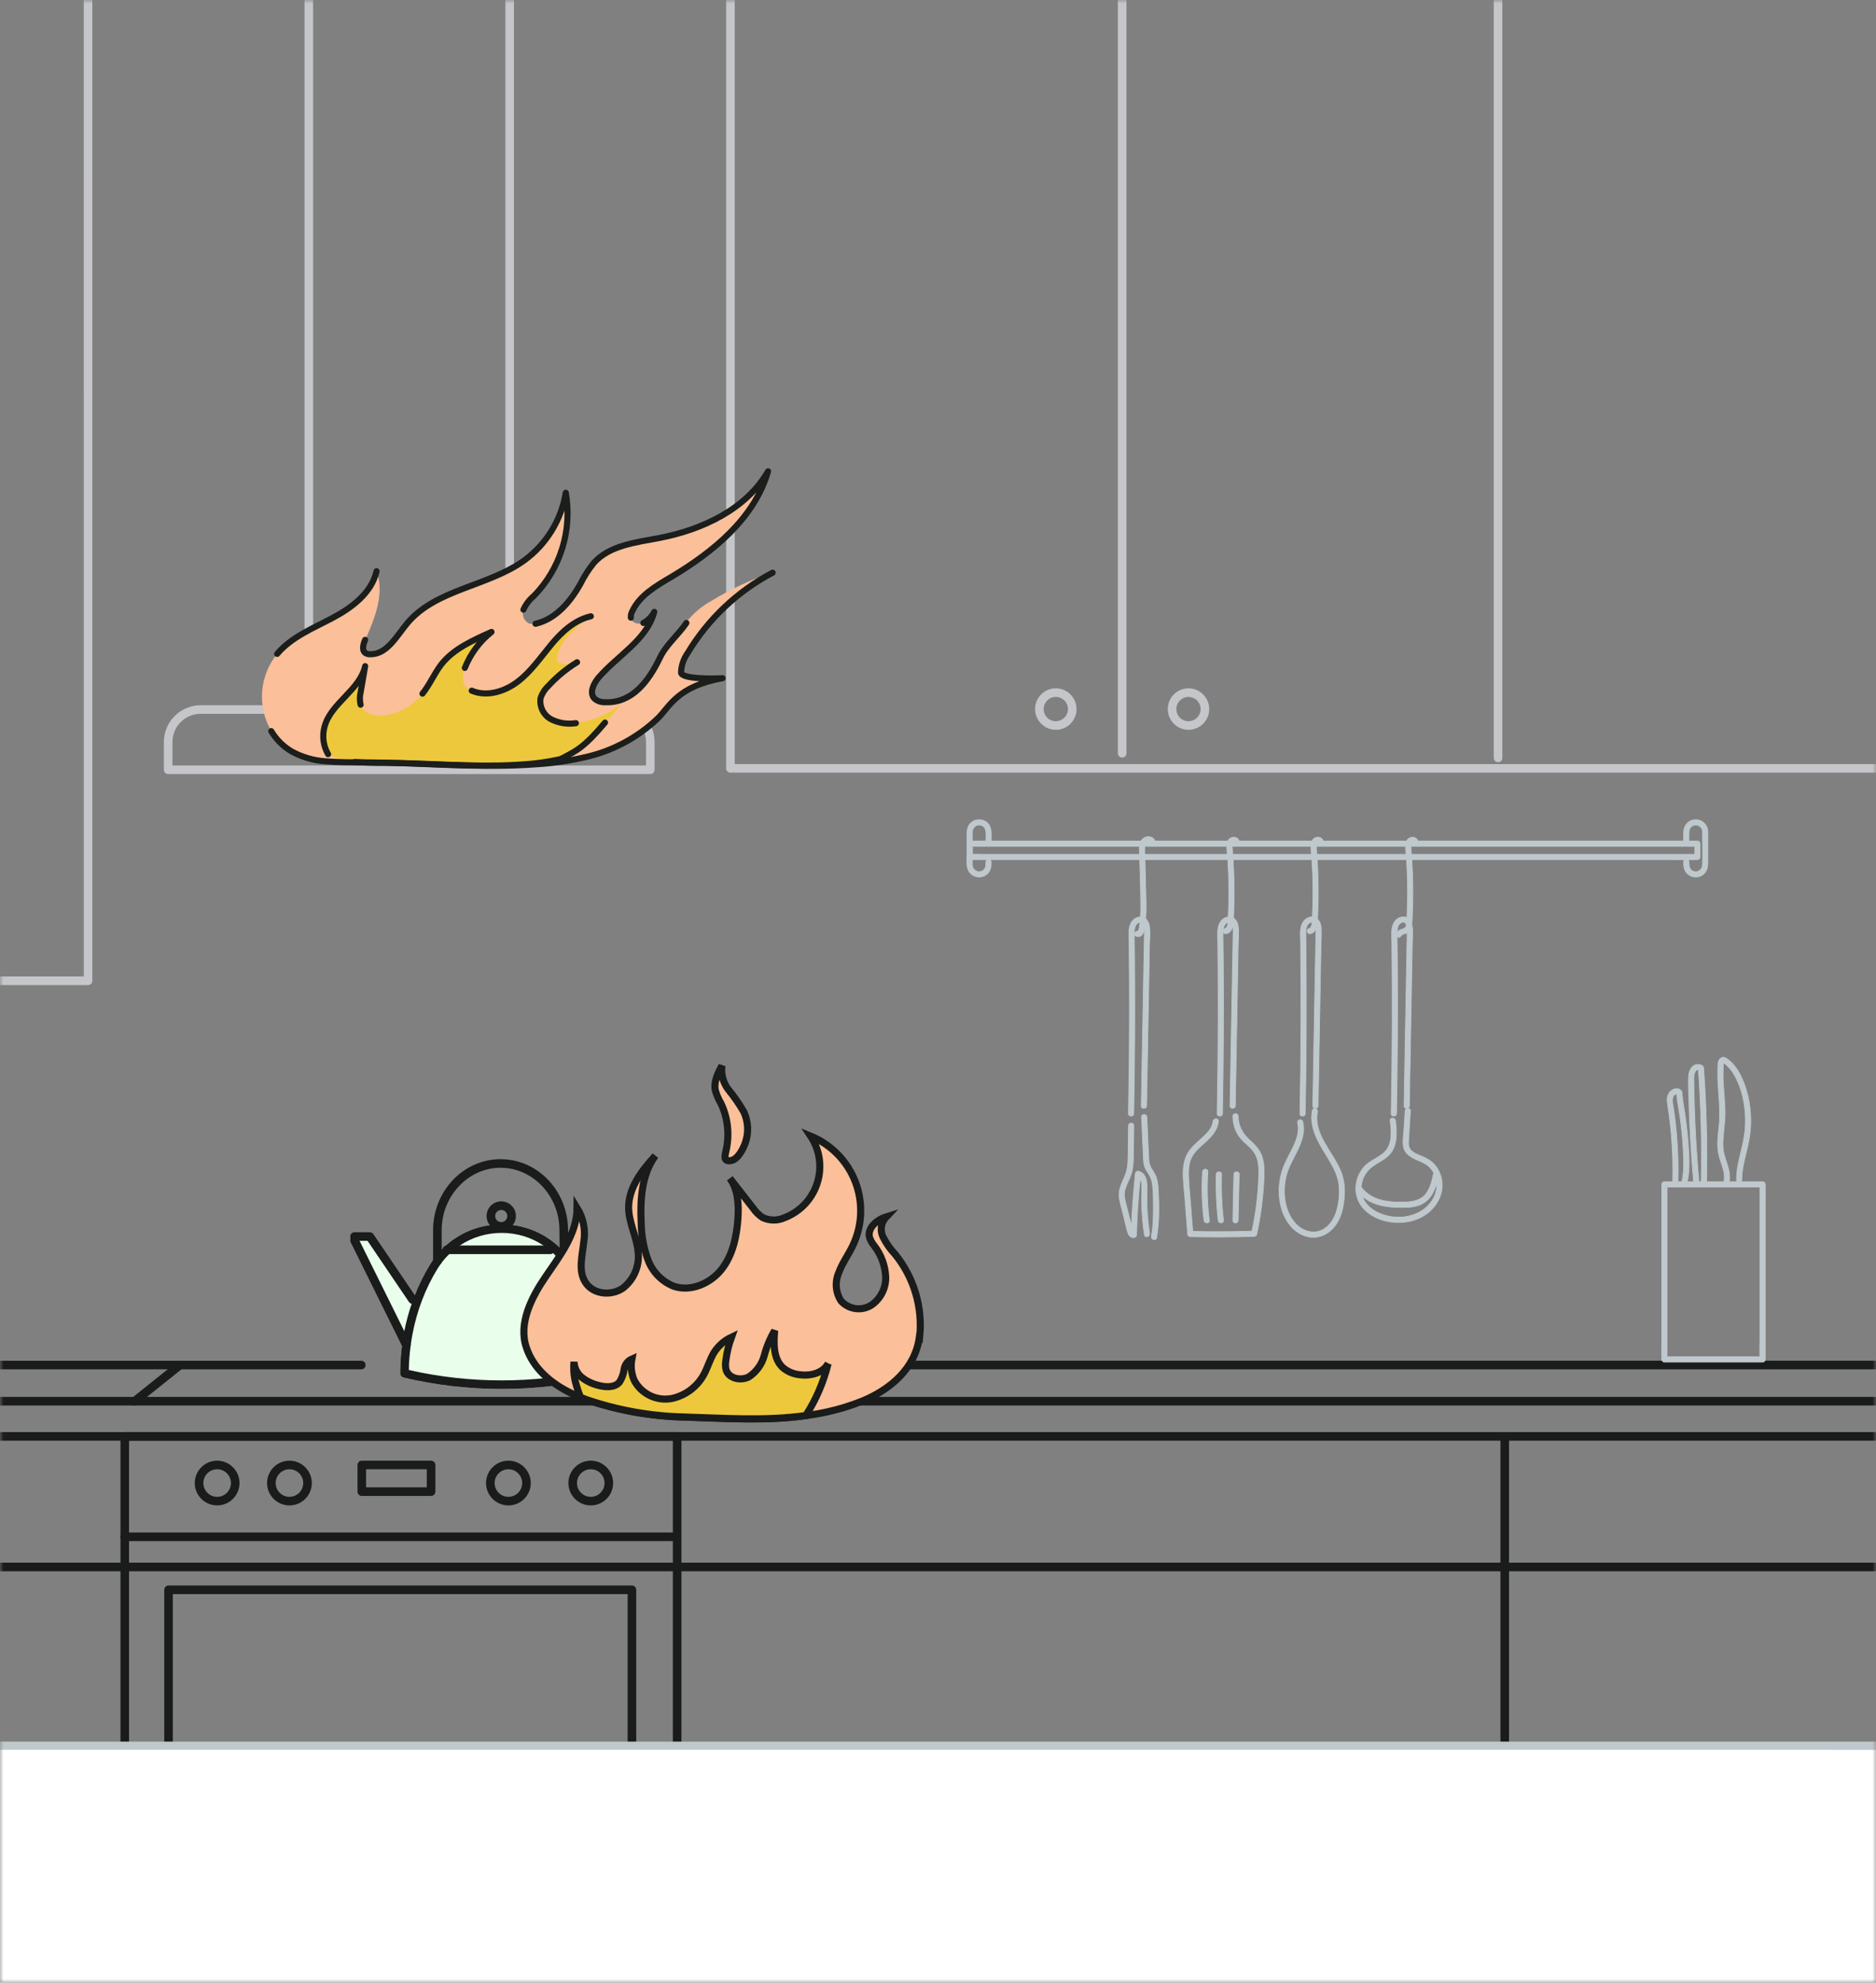 <svg width="265" height="280" viewBox="0 0 265 280" fill="none" xmlns="http://www.w3.org/2000/svg">
<rect x="0" y="0" width="265" height="280" fill="#808080" stroke="none"/>
<mask id="mask0_11503_426520" style="mask-type:luminance" maskUnits="userSpaceOnUse" x="0" y="0" width="265" height="280">
<path d="M265 0H0V280H265V0Z" fill="white"/>
</mask>
<g mask="url(#mask0_11503_426520)">
<path d="M95.047 221.898V254.146H96.26V221.898H95.047ZM95.653 202.242H17.624C17.288 202.242 17.017 202.513 17.017 202.849V254.499H17.623H18.23V203.457H95.047V254.148H96.26V202.851C96.26 202.515 95.989 202.244 95.654 202.244L95.653 202.242ZM95.047 221.898V254.146H96.26V221.898H95.047Z" fill="#191C1A"/>
<path d="M95.65 217.647H17.618C17.282 217.647 17.012 217.375 17.012 217.039C17.012 216.704 17.284 216.434 17.618 216.434H95.65C95.986 216.434 96.256 216.705 96.256 217.039C96.256 217.374 95.984 217.647 95.65 217.647Z" fill="#191C1A"/>
<path d="M30.674 206.285C28.93 206.285 27.512 207.705 27.512 209.447C27.512 211.189 28.932 212.605 30.674 212.605C32.416 212.605 33.832 211.191 33.832 209.447C33.832 207.704 32.412 206.285 30.674 206.285ZM30.674 211.392C29.599 211.392 28.725 210.518 28.725 209.447C28.725 208.376 29.599 207.498 30.674 207.498C31.749 207.498 32.619 208.372 32.619 209.447C32.619 210.522 31.745 211.392 30.674 211.392Z" fill="#191C1A"/>
<path d="M40.888 206.285C39.144 206.285 37.726 207.705 37.726 209.447C37.726 211.189 39.144 212.605 40.888 212.605C42.631 212.605 44.046 211.191 44.046 209.447C44.046 207.704 42.631 206.285 40.888 206.285ZM40.888 211.392C39.812 211.392 38.939 210.518 38.939 209.447C38.939 208.376 39.812 207.498 40.888 207.498C41.963 207.498 42.833 208.372 42.833 209.447C42.833 210.522 41.959 211.392 40.888 211.392Z" fill="#191C1A"/>
<path d="M71.817 206.285C70.074 206.285 68.655 207.705 68.655 209.447C68.655 211.189 70.075 212.605 71.817 212.605C73.559 212.605 74.975 211.191 74.975 209.447C74.975 207.704 73.561 206.285 71.817 206.285ZM71.817 211.392C70.742 211.392 69.868 210.518 69.868 209.447C69.868 208.376 70.742 207.498 71.817 207.498C72.892 207.498 73.762 208.372 73.762 209.447C73.762 210.522 72.888 211.392 71.817 211.392Z" fill="#191C1A"/>
<path d="M83.452 206.285C81.709 206.285 80.29 207.705 80.29 209.447C80.29 211.189 81.71 212.605 83.452 212.605C85.194 212.605 86.61 211.191 86.61 209.447C86.61 207.704 85.195 206.285 83.452 206.285ZM83.452 211.392C82.377 211.392 81.503 210.518 81.503 209.447C81.503 208.376 82.377 207.498 83.452 207.498C84.527 207.498 85.397 208.372 85.397 209.447C85.397 210.522 84.523 211.392 83.452 211.392Z" fill="#191C1A"/>
<path d="M60.895 206.289H51.105C50.77 206.289 50.499 206.56 50.499 206.896V210.656C50.499 210.992 50.77 211.263 51.105 211.263H60.895C61.23 211.263 61.502 210.993 61.502 210.656V206.896C61.502 206.561 61.231 206.289 60.895 206.289ZM60.287 210.049H51.711V207.502H60.287V210.049Z" fill="#191C1A"/>
<path d="M284.598 192.172L284.6 193.385H89.271C89.117 193.385 88.975 193.328 88.87 193.227C88.842 193.211 88.823 193.19 88.809 193.166C88.797 193.158 88.789 193.15 88.785 193.138C88.769 193.122 88.757 193.107 88.754 193.085C88.734 193.065 88.722 193.04 88.714 193.012C88.698 192.981 88.686 192.943 88.682 192.912C88.67 192.867 88.666 192.823 88.666 192.778C88.666 192.733 88.67 192.689 88.682 192.644C88.686 192.611 88.698 192.579 88.71 192.551C88.726 192.507 88.751 192.466 88.783 192.426C88.791 192.411 88.803 192.391 88.824 192.377C88.84 192.35 88.86 192.328 88.885 192.316C88.893 192.304 88.901 192.297 88.913 192.293C88.928 192.277 88.944 192.265 88.966 192.261C88.986 192.241 89.011 192.229 89.039 192.221C89.07 192.205 89.108 192.193 89.139 192.189C89.183 192.177 89.228 192.173 89.273 192.173H274.896L284.598 192.172Z" fill="#191C1A"/>
<path d="M19.039 198.489C18.862 198.489 18.685 198.41 18.565 198.26C18.355 197.999 18.398 197.617 18.659 197.408L25.043 192.301C25.304 192.092 25.686 192.134 25.895 192.395C26.105 192.658 26.062 193.038 25.801 193.248L19.416 198.355C19.305 198.445 19.171 198.487 19.038 198.487L19.039 198.489Z" fill="#191C1A"/>
<path d="M95.652 198.491C95.52 198.491 95.386 198.447 95.274 198.359L88.889 193.252C88.628 193.042 88.586 192.66 88.795 192.399C89.005 192.138 89.386 192.096 89.648 192.305L96.033 197.412C96.294 197.621 96.336 198.003 96.127 198.264C96.007 198.414 95.831 198.492 95.652 198.492V198.491Z" fill="#191C1A"/>
<path d="M213.163 202.857V248.154C213.106 248.174 213.05 248.195 212.993 248.215C212.796 248.284 212.593 248.353 212.395 248.42C212.245 248.469 212.1 248.521 211.951 248.57V202.857C211.951 202.522 212.226 202.25 212.557 202.25C212.888 202.25 213.164 202.52 213.164 202.857H213.163Z" fill="#191C1A"/>
<path d="M284.704 202.25V203.463H-10.124V202.857V202.25H268.329H284.704Z" fill="#191C1A"/>
<path d="M284.882 197.281V198.494H-10.124V197.888V197.281H284.882Z" fill="#191C1A"/>
<path d="M269.721 221.297C269.721 221.633 269.449 221.904 269.113 221.904H-10.124V221.298V220.691H269.115C269.45 220.691 269.722 220.962 269.722 221.299L269.721 221.297Z" fill="#191C1A"/>
<path d="M51.643 192.783C51.643 193.118 51.372 193.389 51.035 193.389H-10.124V192.782V192.176H51.035C51.371 192.176 51.643 192.446 51.643 192.783Z" fill="#191C1A"/>
<path d="M89.265 223.914H23.807C23.472 223.914 23.201 224.185 23.201 224.521V254.148H23.808H24.414V225.127H88.659V254.148H89.872V224.521C89.872 224.186 89.602 223.914 89.266 223.914H89.265Z" fill="#191C1A"/>
<path d="M87.274 99.598H28.342C25.48 99.598 23.15 101.927 23.15 104.785V108.716C23.15 109.052 23.425 109.322 23.758 109.322H91.86C92.196 109.322 92.467 109.052 92.467 108.716V104.785C92.467 101.927 90.138 99.598 87.276 99.598H87.274ZM91.253 108.109H24.363V104.785C24.363 102.594 26.151 100.811 28.342 100.811H87.274C89.47 100.811 91.253 102.594 91.253 104.785V108.109Z" fill="#C5C6C9"/>
<path d="M71.392 -3.52V99.601H44.231V-3.52H43.624H43.018V100.208C43.018 100.54 43.288 100.816 43.625 100.816H71.999C72.335 100.816 72.606 100.541 72.606 100.208V-3.52H71.393H71.392Z" fill="#C5C6C9"/>
<path d="M11.832 56.466V137.905H-20C-19.996 138.309 -19.992 138.714 -19.98 139.118H12.438C12.773 139.118 13.044 138.847 13.044 138.512V-3.223H11.831L11.832 56.466Z" fill="#C5C6C9"/>
<path d="M131.162 107.905C131.296 108.305 131.432 108.714 131.566 109.118H164.611C164.7 108.911 164.789 108.71 164.882 108.507C164.955 108.341 165.028 108.179 165.095 108.018C165.117 107.982 165.132 107.941 165.148 107.905H131.162ZM131.162 107.905C131.296 108.305 131.432 108.714 131.566 109.118H164.611C164.7 108.911 164.789 108.71 164.882 108.507C164.955 108.341 165.028 108.179 165.095 108.018C165.117 107.982 165.132 107.941 165.148 107.905H131.162ZM131.162 107.905C131.296 108.305 131.432 108.714 131.566 109.118H164.611C164.7 108.911 164.789 108.71 164.882 108.507C164.955 108.341 165.028 108.179 165.095 108.018C165.117 107.982 165.132 107.941 165.148 107.905H131.162ZM103.787 107.905V-4.5H102.574V108.512C102.574 108.556 102.578 108.605 102.59 108.646C102.651 108.916 102.89 109.119 103.18 109.119H284.816C284.828 108.715 284.832 108.311 284.836 107.906H103.786L103.787 107.905Z" fill="#C5C6C9"/>
<path d="M157.908 -4.5H159.121V106.384C159.121 106.716 158.85 106.99 158.513 106.99C158.177 106.99 157.906 106.716 157.906 106.384V-4.5H157.908Z" fill="#C5C6C9"/>
<path d="M170.462 98.748C170.381 98.598 170.289 98.456 170.183 98.327C170.033 98.138 169.863 97.968 169.674 97.822C169.18 97.438 168.557 97.211 167.886 97.211C166.269 97.211 164.955 98.525 164.955 100.142C164.955 101.194 165.513 102.115 166.346 102.629C166.677 102.836 167.048 102.977 167.449 103.034C167.461 103.038 167.474 103.042 167.49 103.038C167.623 103.062 167.752 103.07 167.886 103.07C169.5 103.07 170.814 101.756 170.814 100.142C170.814 99.637 170.684 99.16 170.462 98.748ZM168.101 101.842C168.089 101.846 168.073 101.85 168.056 101.85C167.999 101.854 167.943 101.858 167.886 101.858C167.518 101.858 167.174 101.741 166.896 101.542C166.456 101.231 166.168 100.722 166.168 100.144C166.168 99.197 166.941 98.425 167.886 98.425C168.206 98.425 168.506 98.514 168.76 98.668C169.052 98.842 169.289 99.096 169.435 99.408C169.471 99.481 169.5 99.558 169.524 99.635C169.573 99.796 169.601 99.966 169.601 100.144C169.601 101.017 168.946 101.737 168.1 101.842H168.101Z" fill="#C5C6C9"/>
<path d="M149.139 97.211C147.538 97.211 146.232 98.505 146.216 100.102C146.212 100.114 146.212 100.13 146.212 100.144C146.212 100.592 146.313 101.021 146.5 101.4C146.697 101.821 146.997 102.189 147.365 102.468C147.713 102.738 148.125 102.925 148.57 103.014C148.756 103.051 148.947 103.071 149.141 103.071C150.758 103.071 152.072 101.757 152.072 100.144C152.072 98.53 150.758 97.212 149.141 97.212L149.139 97.211ZM149.139 101.856C148.193 101.856 147.425 101.089 147.425 100.142C147.425 99.196 148.193 98.424 149.139 98.424C150.086 98.424 150.857 99.196 150.857 100.142C150.857 101.089 150.086 101.856 149.139 101.856Z" fill="#C5C6C9"/>
<path d="M212.216 -4.1V107.042C212.216 107.334 212.015 107.571 211.743 107.632C211.703 107.644 211.654 107.648 211.609 107.648C211.564 107.648 211.516 107.644 211.475 107.632C211.205 107.571 211.002 107.333 211.002 107.042V-4.5C211.406 -4.37 211.811 -4.237 212.215 -4.1H212.216Z" fill="#C5C6C9"/>
<path d="M80.974 178.571C80.755 178.216 80.524 177.875 80.274 177.552C79.897 177.059 79.489 176.597 79.049 176.177C77.246 174.447 74.94 173.334 72.433 173.007C71.916 172.938 71.394 172.906 70.865 172.906C70.294 172.906 69.736 172.946 69.186 173.023C66.841 173.35 64.685 174.362 62.951 175.918C62.809 176.044 62.677 176.173 62.543 176.307C62.49 176.356 62.442 176.408 62.389 176.461C61.953 176.91 61.544 177.399 61.176 177.924C61.03 178.135 60.888 178.35 60.752 178.571C59.911 179.946 59.187 181.402 58.592 182.923C58.434 183.319 58.288 183.719 58.152 184.124C57.724 185.373 57.375 186.667 57.112 187.994C57.1 188.059 57.088 188.124 57.077 188.183C56.96 188.802 56.858 189.428 56.781 190.055C56.611 191.349 56.53 192.655 56.53 193.961C56.53 194.241 56.724 194.486 57 194.551C61.532 195.626 66.199 196.164 70.865 196.164C75.53 196.164 80.193 195.626 84.73 194.551C85.004 194.486 85.195 194.239 85.195 193.961C85.195 188.401 83.735 183.079 80.974 178.571Z" fill="#E9FFEC"/>
<path d="M50 175L57 189L58.5 184.5L52.5 175H50Z" fill="#E9FFEC"/>
<path d="M80.974 178.571C80.755 178.216 80.524 177.875 80.274 177.552C79.897 177.059 79.489 176.597 79.049 176.177C77.246 174.447 74.94 173.334 72.433 173.007C71.916 172.938 71.394 172.906 70.865 172.906C70.294 172.906 69.736 172.946 69.186 173.023C66.841 173.35 64.685 174.362 62.951 175.918C62.809 176.044 62.677 176.173 62.543 176.307C62.49 176.356 62.442 176.408 62.389 176.461C61.953 176.91 61.544 177.399 61.176 177.924C61.03 178.135 60.888 178.35 60.752 178.571C59.911 179.946 59.187 181.402 58.592 182.923C58.434 183.319 58.288 183.719 58.152 184.124C57.724 185.373 57.375 186.667 57.112 187.994C57.1 188.059 57.088 188.124 57.077 188.183C56.96 188.802 56.858 189.428 56.781 190.055C56.611 191.349 56.53 192.655 56.53 193.961C56.53 194.241 56.724 194.486 57 194.551C61.532 195.626 66.199 196.164 70.865 196.164C75.53 196.164 80.193 195.626 84.73 194.551C85.004 194.486 85.195 194.239 85.195 193.961C85.195 188.401 83.735 183.079 80.974 178.571ZM57.747 193.48C57.767 192.34 57.852 191.195 58.002 190.067C58.002 190.043 58.006 190.022 58.01 189.998C58.083 189.456 58.168 188.935 58.268 188.413C58.903 185.073 60.089 181.975 61.786 179.201C62.263 178.424 62.825 177.721 63.46 177.106C63.925 176.653 64.427 176.245 64.961 175.893C66.675 174.749 68.713 174.118 70.865 174.118C73.016 174.118 75.054 174.749 76.764 175.893C77.246 176.213 77.699 176.572 78.123 176.968C78.815 177.615 79.425 178.363 79.938 179.2C82.506 183.389 83.897 188.318 83.978 193.478C75.389 195.439 66.34 195.439 57.747 193.478V193.48Z" fill="#191C1A"/>
<path d="M57.405 190.564C57.183 190.564 56.968 190.441 56.862 190.227L49.536 175.438C49.387 175.139 49.51 174.774 49.81 174.626C50.111 174.477 50.474 174.599 50.623 174.9L57.949 189.689C58.097 189.989 57.974 190.353 57.675 190.502C57.588 190.546 57.496 190.566 57.405 190.566V190.564Z" fill="#191C1A"/>
<path d="M58.273 184.142C58.078 184.142 57.887 184.049 57.771 183.875L51.921 175.242H50.08C49.744 175.242 49.473 174.97 49.473 174.635C49.473 174.299 49.744 174.027 50.08 174.027H52.243C52.445 174.027 52.633 174.127 52.746 174.294L58.776 183.194C58.964 183.471 58.891 183.849 58.614 184.037C58.509 184.107 58.391 184.142 58.275 184.142H58.273Z" fill="#191C1A"/>
<path d="M77.746 177.113H63.116C62.78 177.113 62.51 176.841 62.51 176.506C62.51 176.17 62.782 175.898 63.116 175.898H77.746C78.081 175.898 78.353 176.17 78.353 176.506C78.353 176.841 78.081 177.113 77.746 177.113Z" fill="#191C1A"/>
<path d="M70.804 169.664C69.66 169.664 68.733 170.593 68.733 171.739C68.733 172.224 68.899 172.672 69.187 173.029C69.563 173.502 70.149 173.81 70.804 173.81C71.459 173.81 72.058 173.498 72.434 173.013C72.712 172.662 72.875 172.22 72.875 171.739C72.875 170.595 71.95 169.664 70.804 169.664ZM70.804 170.877C71.278 170.877 71.662 171.266 71.662 171.739C71.662 172.212 71.278 172.597 70.804 172.597C70.331 172.597 69.947 172.212 69.947 171.739C69.947 171.266 70.331 170.877 70.804 170.877Z" fill="#191C1A"/>
<path d="M61.782 178.721C61.446 178.721 61.176 178.45 61.176 178.116V173.748C61.176 168.212 65.453 163.707 70.708 163.707C75.963 163.707 80.193 168.171 80.24 173.658L80.275 177.715C80.278 178.051 80.008 178.324 79.673 178.326C79.353 178.32 79.064 178.06 79.062 177.724L79.027 173.668C78.986 168.844 75.254 164.919 70.708 164.919C66.162 164.919 62.389 168.879 62.389 173.747V178.114C62.389 178.45 62.117 178.72 61.782 178.72V178.721Z" fill="#191C1A"/>
<path d="M129.87 188.836C129.274 193.28 125.756 196.236 121.818 197.862C120.227 198.506 118.584 199.015 116.907 199.384C115.9 199.609 114.878 199.786 113.855 199.923C108.219 200.728 102.341 200.302 96.681 200.133C92.022 200.028 87.406 199.213 82.993 197.717C82.671 197.604 82.349 197.484 82.034 197.355C81.543 197.153 81.052 196.936 80.569 196.702C77.807 195.334 75.327 193.272 74.337 190.261C73.218 186.847 75.078 183.216 77.107 180.253C79.136 177.29 81.503 174.206 81.519 170.591C82.397 172.002 82.735 173.684 82.469 175.325C82.268 177.322 81.608 179.536 82.751 181.187C83.894 182.837 86.342 183.023 87.953 181.944C88.727 181.354 89.336 180.574 89.72 179.68C90.104 178.785 90.249 177.806 90.143 176.839C89.957 174.689 88.806 172.684 88.798 170.526C88.798 167.716 90.674 165.293 92.566 163.223C90.618 165.913 90.408 169.471 90.577 172.789C90.602 174.566 90.935 176.326 91.56 177.99C91.879 178.82 92.366 179.574 92.991 180.206C93.616 180.838 94.365 181.333 95.191 181.662C97.607 182.467 100.384 181.243 101.946 179.246C103.509 177.249 104.072 174.6 104.241 172.048C104.37 170.091 104.241 167.966 103.098 166.412L106.383 170.623C106.744 171.153 107.207 171.608 107.744 171.959C108.231 172.184 108.761 172.3 109.298 172.3C109.834 172.3 110.365 172.184 110.852 171.959C111.933 171.541 112.907 170.885 113.701 170.041C114.495 169.196 115.09 168.184 115.44 167.079C115.791 165.974 115.89 164.804 115.728 163.656C115.567 162.508 115.149 161.411 114.507 160.445C115.947 161.036 117.251 161.915 118.338 163.029C119.425 164.143 120.273 165.467 120.828 166.92C121.384 168.374 121.637 169.926 121.57 171.481C121.504 173.036 121.12 174.56 120.441 175.961C119.83 177.233 118.976 178.377 118.493 179.705C118.205 180.349 118.083 181.055 118.138 181.758C118.193 182.461 118.423 183.14 118.807 183.731C119.335 184.315 120.052 184.695 120.832 184.804C121.613 184.913 122.406 184.744 123.074 184.327C123.726 183.883 124.255 183.28 124.611 182.576C124.968 181.872 125.14 181.09 125.111 180.301C125.028 178.719 124.467 177.2 123.501 175.945C123.209 175.6 122.982 175.204 122.833 174.778C122.471 173.441 123.864 172.265 125.184 171.855C124.831 172.223 124.599 172.689 124.517 173.193C124.435 173.696 124.508 174.212 124.725 174.673C125.179 175.583 125.765 176.422 126.464 177.161C129.118 180.45 130.358 184.658 129.91 188.86L129.87 188.836Z" fill="#FBBF99" stroke="#191C1A"/>
<path d="M105.238 161.515C105.511 160.787 105.636 160.011 105.604 159.234C105.572 158.456 105.384 157.693 105.052 156.99C104.433 155.924 103.73 154.909 102.951 153.954C102.563 153.474 102.277 152.921 102.11 152.327C101.943 151.733 101.897 151.112 101.977 150.5C101.405 151.571 100.817 152.746 101.035 153.946C101.216 154.608 101.487 155.242 101.84 155.83C102.816 157.896 103.071 160.229 102.564 162.457C102.403 163.206 102.113 164.108 103.281 163.898C104.231 163.729 104.948 162.288 105.254 161.483L105.238 161.515Z" fill="#FBBF99" stroke="#191C1A"/>
<path d="M116.974 192.58C116.338 195.18 115.274 197.656 113.826 199.907C108.19 200.712 102.312 200.286 96.651 200.116C91.993 200.012 87.377 199.197 82.963 197.701C82.641 197.588 82.319 197.467 82.005 197.339C81.786 196.813 81.597 196.276 81.442 195.728C81.096 194.631 80.975 193.475 81.087 192.33C81.104 192.754 81.211 193.17 81.401 193.549C81.592 193.928 81.861 194.262 82.191 194.529C82.858 195.052 83.629 195.428 84.453 195.632C85.508 195.93 86.869 196.01 87.529 195.157C87.866 194.616 88.083 194.009 88.165 193.377C88.207 193.062 88.331 192.763 88.522 192.509C88.714 192.255 88.968 192.055 89.26 191.928C89.066 192.939 89.178 193.984 89.582 194.931C90.075 195.871 90.856 196.628 91.811 197.092C92.766 197.556 93.844 197.701 94.888 197.508C95.926 197.285 96.897 196.823 97.723 196.157C98.549 195.491 99.208 194.641 99.647 193.675C100.025 192.87 100.291 192.065 100.718 191.259C101.318 190.205 102.229 189.361 103.326 188.844C102.934 189.924 102.664 191.045 102.521 192.185C102.449 192.616 102.466 193.057 102.569 193.482C102.956 194.69 104.647 195.052 105.79 194.448C106.86 193.738 107.634 192.661 107.964 191.42C108.287 190.19 108.78 189.011 109.43 187.918C109.277 189.762 109.22 191.887 110.581 193.144C111.241 193.703 112.055 194.051 112.916 194.142C114.462 194.367 116.282 193.933 116.998 192.532L116.974 192.58Z" fill="#EEC83C" stroke="#191C1A"/>
<path d="M97.143 92.219C96.57 93.022 96.247 93.977 96.214 94.963C96.266 95.944 101.102 95.831 102.084 95.762C95.65 96.899 94.582 99.825 92.941 101.423C90.008 104.22 86.355 106.144 82.391 106.98C80.171 107.479 77.915 107.796 75.644 107.927L74.289 108.013C66.657 108.421 59.111 107.692 51.496 107.649C49.638 107.649 47.728 107.649 45.913 107.492C44.26 107.373 42.652 106.899 41.198 106.103C40.014 105.405 39.026 104.42 38.324 103.238C37.333 101.556 36.88 99.611 37.027 97.664C37.175 95.717 37.915 93.862 39.149 92.349C41.164 89.962 44.194 88.746 46.964 87.278C49.734 85.811 52.504 83.718 53.19 80.671C54.362 83.823 52.955 87.287 51.601 90.361C51.331 90.969 51.114 91.794 51.601 92.193C51.809 92.337 52.06 92.407 52.313 92.393C54.666 92.445 56.02 89.866 57.523 88.051C61.56 83.18 68.967 82.841 74.09 79.134C77.219 76.843 79.322 73.412 79.942 69.582C80.401 72.194 80.232 74.877 79.45 77.41C78.668 79.943 77.295 82.254 75.444 84.153C74.806 84.678 74.298 85.344 73.959 86.097C73.884 86.285 73.846 86.485 73.849 86.688C73.852 86.889 73.895 87.089 73.976 87.274C74.057 87.459 74.174 87.626 74.32 87.766C74.466 87.905 74.639 88.014 74.828 88.086C75.08 88.121 75.338 88.103 75.583 88.034C78.396 87.4 80.463 84.986 81.887 82.477C82.415 81.403 83.059 80.39 83.806 79.455C86.037 76.946 89.728 76.564 93.027 75.93C99.105 74.766 105.331 71.883 108.431 66.5C106.503 73.134 100.703 77.883 94.764 81.417C92.611 82.694 90.266 84.022 89.233 86.306C89.088 86.571 89.025 86.873 89.05 87.174C89.137 87.921 90.127 88.26 90.787 87.973C91.45 87.618 91.989 87.07 92.333 86.401C91.265 90.387 87.123 92.575 84.431 95.718C83.719 96.587 83.129 97.872 83.893 98.662C84.317 99.016 84.86 99.196 85.412 99.165C89.163 99.304 91.49 96.291 93.114 92.914C93.982 91.056 95.719 89.675 96.865 87.973C97.831 86.703 99.053 85.65 100.451 84.882C103.157 83.22 106.044 81.874 109.056 80.87C104.088 83.485 99.934 87.413 97.047 92.228L97.143 92.219Z" fill="#FBBF99"/>
<path d="M87.469 99.741C85.168 102.702 82.36 105.233 79.177 107.217C77.409 107.613 75.611 107.865 73.802 107.973L72.725 108.042C66.647 108.363 60.63 107.781 54.561 107.747C53.078 107.781 51.594 107.74 50.115 107.625C48.795 107.535 47.512 107.155 46.355 106.514C46.151 106.151 45.988 105.766 45.869 105.368C45.613 104.456 45.613 103.492 45.869 102.58C46.798 99.255 50.844 97.457 51.591 94.08C51.374 95.313 51.166 96.554 50.949 97.787C50.81 98.358 50.81 98.953 50.949 99.524C51.391 100.905 53.223 101.26 54.647 100.983C56.648 100.605 58.449 99.528 59.727 97.944C60.734 96.685 61.377 95.156 62.332 93.88C64.069 91.622 66.847 90.407 69.478 89.226C67.802 90.564 66.504 92.314 65.71 94.305C65.492 94.694 65.378 95.132 65.378 95.578C65.378 96.023 65.492 96.461 65.71 96.85C65.958 97.147 66.278 97.377 66.639 97.518C68.783 98.439 71.328 97.64 73.177 96.216C75.026 94.792 76.364 92.829 77.874 91.006C79.385 89.182 81.191 87.533 83.466 87.012C82.32 87.801 81.271 88.722 80.341 89.756C79.473 90.587 78.9 91.678 78.708 92.864C78.679 93.04 78.71 93.22 78.795 93.376C78.923 93.538 79.105 93.649 79.307 93.689C80.051 93.884 80.841 93.804 81.53 93.463C80.024 94.39 78.654 95.521 77.458 96.824C76.952 97.299 76.578 97.897 76.372 98.56C76.289 99.151 76.391 99.754 76.662 100.285C76.934 100.817 77.364 101.251 77.892 101.53C78.966 102.065 80.18 102.253 81.365 102.068C83.58 101.829 85.684 100.978 87.443 99.611L87.469 99.741Z" fill="#EEC83C"/>
<path d="M55.822 102.059C55.822 102.163 55.822 102.267 55.822 102.379C55.813 102.275 55.813 102.171 55.822 102.059Z" fill="white"/>
<path d="M75.647 88.093C78.461 87.459 80.527 85.045 81.951 82.535C82.48 81.462 83.123 80.448 83.87 79.514C86.102 77.004 89.792 76.622 93.092 75.988C99.17 74.825 105.395 71.942 108.495 66.559C106.568 73.192 100.767 77.942 94.828 81.476C92.675 82.752 90.33 84.081 89.297 86.365C89.152 86.63 89.089 86.932 89.115 87.233" stroke="#1B1E1B" stroke-width="0.86" stroke-linecap="round" stroke-linejoin="round"/>
<path d="M51.579 90.364C51.31 90.972 51.093 91.797 51.579 92.197C51.787 92.341 52.038 92.411 52.291 92.396C54.644 92.448 55.999 89.87 57.501 88.055C61.538 83.183 68.945 82.845 74.068 79.137C77.198 76.846 79.3 73.415 79.92 69.586C80.379 72.197 80.211 74.88 79.429 77.413C78.647 79.947 77.273 82.258 75.422 84.156C74.784 84.681 74.276 85.347 73.938 86.101" stroke="#1B1E1B" stroke-width="0.86" stroke-linecap="round" stroke-linejoin="round"/>
<path d="M39.15 92.347C41.165 89.959 44.195 88.743 46.965 87.276C49.735 85.808 52.505 83.716 53.191 80.668" stroke="#1B1E1B" stroke-width="0.86" stroke-linecap="round" stroke-linejoin="round"/>
<path d="M109.142 80.879C104.174 83.493 100.02 87.422 97.133 92.236C96.56 93.04 96.237 93.994 96.204 94.98C96.256 95.961 101.093 95.848 102.074 95.779C95.64 96.916 94.572 99.843 92.931 101.44C89.999 104.237 86.345 106.161 82.381 106.997C80.161 107.497 77.905 107.813 75.634 107.944L74.279 108.031C66.647 108.439 59.102 107.709 51.487 107.666C49.628 107.666 47.718 107.666 45.903 107.51C44.25 107.391 42.642 106.917 41.188 106.12C40.005 105.423 39.016 104.437 38.315 103.255" stroke="#1B1E1B" stroke-width="0.86" stroke-linecap="round" stroke-linejoin="round"/>
<path d="M90.877 87.982C91.54 87.627 92.079 87.079 92.422 86.41C91.354 90.396 87.212 92.584 84.521 95.727C83.809 96.595 83.218 97.88 83.982 98.671C84.407 99.025 84.95 99.205 85.502 99.174C89.253 99.313 91.58 96.3 93.204 92.922C94.072 91.064 95.809 89.684 96.955 87.982" stroke="#1B1E1B" stroke-width="0.86" stroke-linecap="round" stroke-linejoin="round"/>
<path d="M81.513 93.527C80.007 94.454 78.637 95.585 77.441 96.888C76.935 97.363 76.561 97.961 76.355 98.624C76.272 99.216 76.374 99.818 76.645 100.349C76.918 100.881 77.347 101.316 77.875 101.594C78.949 102.129 80.163 102.317 81.348 102.132" stroke="#1B1E1B" stroke-width="0.86" stroke-linecap="round" stroke-linejoin="round"/>
<path d="M66.634 97.542C68.778 98.462 71.323 97.663 73.172 96.239C75.022 94.815 76.359 92.853 77.87 91.029C79.38 89.206 81.186 87.556 83.462 87.035" stroke="#1B1E1B" stroke-width="0.86" stroke-linecap="round" stroke-linejoin="round"/>
<path d="M59.679 97.964C60.686 96.705 61.328 95.177 62.284 93.9C64.02 91.643 66.799 90.427 69.43 89.246C67.754 90.584 66.456 92.334 65.661 94.326" stroke="#1B1E1B" stroke-width="0.86" stroke-linecap="round" stroke-linejoin="round"/>
<path d="M46.344 106.512C46.141 106.149 45.977 105.765 45.858 105.366C45.602 104.455 45.602 103.49 45.858 102.579C46.787 99.253 50.834 97.456 51.58 94.078C51.363 95.311 51.155 96.553 50.938 97.786C50.799 98.356 50.799 98.952 50.938 99.522" stroke="#1B1E1B" stroke-width="0.86" stroke-linecap="round" stroke-linejoin="round"/>
<path d="M85.461 102.047C82.543 105.52 81.493 106.015 79.174 107.205C77.406 107.6 75.609 107.853 73.8 107.96L72.723 108.029C66.645 108.351 60.627 107.769 54.558 107.734C53.075 107.768 51.591 107.728 50.112 107.613" stroke="#1B1E1B" stroke-width="0.86" stroke-linecap="round" stroke-linejoin="round"/>
<rect x="-10" y="246.5" width="295" height="38" fill="white"/>
<path d="M-15.359 246.912H256.908C260.586 246.912 264.267 246.955 267.945 246.912C268.106 246.91 268.266 246.912 268.427 246.912C268.911 246.912 268.912 246.16 268.427 246.16H-3.84C-7.518 246.16 -11.199 246.117 -14.877 246.16C-15.038 246.162 -15.198 246.16 -15.359 246.16C-15.844 246.16 -15.844 246.912 -15.359 246.912Z" fill="#BFC8CC" stroke="#BFC8CC" stroke-width="0.4"/>
<path d="M249.352 167.304C249.352 167.29 249.352 167.276 249.352 167.262C249.352 167.059 249.179 166.886 248.976 166.886H245.931C246.003 166.826 246.051 166.734 246.05 166.61C246.039 165.333 246.343 164.099 246.648 162.867C246.944 161.671 247.201 160.474 247.28 159.242C247.43 156.872 247.033 154.411 246.051 152.243C245.615 151.282 245.013 150.362 244.184 149.694C243.83 149.408 243.35 149.123 242.962 149.533C242.612 149.902 242.664 150.574 242.648 151.041C242.558 153.642 243.103 156.224 242.851 158.826C242.711 160.272 242.46 161.72 242.809 163.158C243.101 164.365 243.813 165.619 243.51 166.886H241.068C241.163 162.257 241.073 157.624 240.794 153.003C240.758 152.416 240.72 151.829 240.678 151.242C240.663 151.026 240.697 150.74 240.539 150.569C240.41 150.431 240.197 150.356 240.015 150.333C239.025 150.206 238.56 151.197 238.521 152.023C238.468 153.139 238.541 154.274 238.57 155.389C238.601 156.561 238.643 157.731 238.697 158.902C238.816 161.512 238.992 164.12 239.223 166.723C239.228 166.786 239.246 166.84 239.273 166.886H238.34C238.734 165.116 238.595 163.251 238.467 161.457C238.331 159.542 238.07 157.647 237.757 155.753C237.683 155.307 237.632 154.861 237.608 154.409C237.586 154.011 237.335 153.802 236.934 153.763C236.198 153.692 235.633 154.312 235.53 154.995C235.474 155.368 235.522 155.737 235.578 156.107C235.651 156.6 235.729 157.091 235.795 157.584C235.922 158.54 236.024 159.498 236.103 160.459C236.279 162.597 236.334 164.743 236.276 166.887H235.114C234.911 166.887 234.738 167.059 234.738 167.263V188.948C234.738 189.944 234.691 190.953 234.738 191.948C234.738 191.962 234.738 191.976 234.738 191.99C234.738 192.193 234.91 192.366 235.114 192.366H248.977C249.093 192.366 249.18 192.323 249.24 192.258C249.308 192.198 249.353 192.108 249.353 191.99V170.305C249.353 169.309 249.4 168.3 249.353 167.305L249.352 167.304ZM243.878 164.102C243.703 163.564 243.519 163.023 243.436 162.462C243.349 161.872 243.366 161.268 243.411 160.676C243.505 159.462 243.693 158.267 243.679 157.046C243.666 155.833 243.541 154.625 243.461 153.415C243.419 152.8 243.389 152.184 243.391 151.568C243.392 151.283 243.4 150.997 243.416 150.712C243.424 150.58 243.428 150.447 243.445 150.317C243.452 150.26 243.463 150.205 243.473 150.149C243.479 150.112 243.491 150.094 243.499 150.085C243.531 150.125 243.718 150.28 243.737 150.295C243.82 150.364 243.9 150.437 243.978 150.511C244.159 150.684 244.33 150.871 244.485 151.068C244.802 151.469 245.062 151.916 245.286 152.375C246.263 154.378 246.639 156.716 246.544 158.93C246.489 160.225 246.218 161.474 245.907 162.729C245.592 164.003 245.287 165.29 245.298 166.611C245.299 166.734 245.349 166.826 245.422 166.887H244.278C244.447 165.941 244.174 165.008 243.878 164.103V164.102ZM239.974 166.723C239.726 163.918 239.541 161.107 239.422 158.294C239.363 156.899 239.32 155.502 239.293 154.106C239.28 153.433 239.246 152.753 239.271 152.08C239.282 151.753 239.476 150.955 239.913 151.075C240.288 156.336 240.423 161.613 240.316 166.887H239.955C239.972 166.84 239.981 166.786 239.975 166.723L239.974 166.723ZM236.273 155.084C236.325 154.801 236.574 154.467 236.86 154.519C236.908 155.49 237.124 156.448 237.268 157.408C237.427 158.462 237.551 159.522 237.644 160.584C237.736 161.631 237.8 162.68 237.827 163.731C237.854 164.782 237.824 165.833 237.575 166.859C237.573 166.868 237.572 166.877 237.57 166.886H237.027C237.089 164.607 237.023 162.327 236.819 160.057C236.719 158.93 236.585 157.805 236.421 156.685C236.346 156.176 236.178 155.601 236.271 155.085L236.273 155.084ZM244.299 191.613H235.489V168.269C235.489 168.071 235.51 167.851 235.511 167.639H248.599V188.947C248.599 189.832 248.562 190.726 248.587 191.613H244.299Z" fill="#BFC8CC" stroke="#BFC8CC" stroke-width="0.1"/>
<path d="M176.432 160.916C175.49 160.041 174.907 158.947 174.904 157.641C174.903 157.157 174.15 157.156 174.152 157.641C174.154 158.7 174.483 159.75 175.12 160.6C175.752 161.444 176.731 161.996 177.266 162.912C177.82 163.859 177.833 165.016 177.802 166.082C177.766 167.338 177.669 168.594 177.523 169.842C177.363 171.195 177.134 172.537 176.849 173.869C174.062 173.955 171.274 173.966 168.486 173.902C168.387 172.622 168.288 171.341 168.189 170.06C168.084 168.698 167.932 167.331 167.892 165.965C167.859 164.836 168.005 163.722 168.725 162.812C169.292 162.095 170.034 161.539 170.687 160.906C171.415 160.199 172.001 159.396 172.11 158.362C172.161 157.881 171.408 157.884 171.358 158.362C171.267 159.225 170.663 159.893 170.061 160.465C169.388 161.104 168.651 161.679 168.084 162.421C167.4 163.315 167.153 164.387 167.136 165.499C167.117 166.814 167.289 168.14 167.39 169.449C167.515 171.057 167.639 172.665 167.763 174.272C167.779 174.478 167.922 174.642 168.139 174.648C171.144 174.724 174.151 174.712 177.155 174.613C177.314 174.607 177.482 174.501 177.518 174.337C178.07 171.834 178.413 169.286 178.531 166.725C178.582 165.63 178.627 164.488 178.303 163.426C177.973 162.349 177.233 161.66 176.433 160.917L176.432 160.916Z" fill="#BFC8CC" stroke="#BFC8CC" stroke-width="0.1"/>
<path d="M169.869 165.483C169.718 167.773 169.786 170.071 170.074 172.348C170.133 172.822 170.886 172.828 170.826 172.348C170.539 170.071 170.47 167.773 170.622 165.483C170.654 164.999 169.901 165.001 169.869 165.483Z" fill="#BFC8CC" stroke="#BFC8CC" stroke-width="0.1"/>
<path d="M171.804 165.851C171.739 168.02 171.828 170.19 172.072 172.346C172.126 172.821 172.878 172.827 172.824 172.346C172.581 170.19 172.491 168.02 172.556 165.851C172.571 165.367 171.818 165.368 171.804 165.851Z" fill="#BFC8CC" stroke="#BFC8CC" stroke-width="0.1"/>
<path d="M174.903 172.349C174.951 170.183 174.998 168.017 175.046 165.852C175.057 165.367 174.304 165.367 174.293 165.852C174.246 168.017 174.198 170.183 174.151 172.349C174.14 172.833 174.892 172.833 174.903 172.349Z" fill="#BFC8CC" stroke="#BFC8CC" stroke-width="0.1"/>
<path d="M162.015 168.681C162.035 167.577 162.23 165.805 160.851 165.411C160.595 165.338 160.4 165.537 160.374 165.774C160.113 168.216 159.933 170.665 159.835 173.118C159.762 172.831 159.69 172.545 159.617 172.258C159.454 171.613 159.291 170.969 159.127 170.324C158.968 169.694 158.764 169.039 158.847 168.381C158.921 167.795 159.195 167.251 159.433 166.719C159.681 166.165 159.891 165.611 159.984 165.009C160.08 164.4 160.094 163.786 160.103 163.172C160.123 161.775 160.142 160.377 160.162 158.98C160.168 158.496 159.416 158.496 159.409 158.98C159.393 160.175 159.376 161.369 159.359 162.564C159.343 163.692 159.38 164.837 158.967 165.907C158.606 166.843 158.059 167.716 158.079 168.755C158.089 169.335 158.245 169.902 158.386 170.461C158.528 171.02 158.67 171.579 158.811 172.137C158.971 172.771 159.1 173.425 159.296 174.048C159.436 174.494 159.755 174.894 160.266 174.778C160.429 174.741 160.537 174.575 160.542 174.415C160.617 171.758 160.79 169.104 161.057 166.459C161.206 166.702 161.255 167.031 161.276 167.302C161.332 168.022 161.253 168.755 161.258 169.478C161.267 171.125 161.407 172.767 161.656 174.396C161.73 174.874 162.455 174.671 162.382 174.196C162.103 172.373 161.981 170.527 162.016 168.683L162.015 168.681Z" fill="#BFC8CC" stroke="#BFC8CC" stroke-width="0.1"/>
<path d="M163.38 166.435C163.231 165.929 162.968 165.515 162.685 165.075C162.371 164.589 162.295 164.11 162.268 163.538C162.24 162.956 162.214 162.374 162.188 161.792C162.127 160.448 162.066 159.105 162.005 157.761C161.983 157.279 161.231 157.276 161.252 157.761C161.305 158.925 161.358 160.09 161.412 161.254C161.438 161.836 161.465 162.418 161.491 163.001C161.516 163.54 161.503 164.107 161.647 164.633C161.776 165.103 162.065 165.476 162.318 165.883C162.59 166.323 162.731 166.817 162.8 167.328C162.946 168.416 162.918 169.551 162.925 170.647C162.933 171.97 162.882 173.297 162.655 174.603C162.573 175.077 163.299 175.281 163.381 174.803C163.773 172.547 163.739 170.204 163.606 167.925C163.576 167.425 163.522 166.917 163.381 166.435H163.38Z" fill="#BFC8CC" stroke="#BFC8CC" stroke-width="0.1"/>
<path d="M186.106 157.022C186.2 156.549 185.475 156.347 185.38 156.822C184.86 159.446 186.473 161.701 187.747 163.832C188.398 164.921 189 166.08 189.139 167.36C189.28 168.658 189.132 170.088 188.701 171.322C188.329 172.392 187.574 173.432 186.472 173.828C185.346 174.232 184.097 173.828 183.244 173.033C181.421 171.333 181.113 168.325 181.7 166.026C182.351 163.481 184.702 161.186 184.024 158.401C183.909 157.93 183.184 158.13 183.298 158.601C183.602 159.85 183.118 161.068 182.572 162.177C181.993 163.352 181.325 164.49 180.99 165.767C180.346 168.219 180.657 171.242 182.372 173.213C183.17 174.129 184.357 174.762 185.59 174.744C186.785 174.726 187.849 174.068 188.568 173.142C189.388 172.087 189.712 170.766 189.855 169.46C190.006 168.066 189.922 166.698 189.39 165.389C188.3 162.71 185.485 160.152 186.105 157.022H186.106Z" fill="#BFC8CC" stroke="#BFC8CC" stroke-width="0.1"/>
<path d="M200.908 163.323C200.343 163.082 199.646 162.864 199.243 162.37C198.996 162.067 198.953 161.706 198.962 161.325C198.975 160.846 199.017 160.367 199.046 159.89C199.107 158.893 199.168 157.895 199.229 156.897C199.258 156.413 198.506 156.416 198.477 156.897C198.425 157.74 198.374 158.582 198.323 159.425C198.276 160.185 198.148 160.992 198.223 161.751C198.347 162.998 199.425 163.507 200.452 163.942C200.995 164.172 201.526 164.414 201.948 164.838C202.178 165.07 202.37 165.336 202.524 165.623C202.522 165.63 202.52 165.636 202.519 165.642C202.317 166.604 202.097 167.607 201.546 168.437C200.898 169.412 199.831 169.7 198.715 169.748C196.404 169.847 193.855 169.687 192.327 167.712C192.312 167.693 192.296 167.676 192.279 167.661C192.331 166.759 192.703 165.865 193.322 165.214C194.321 164.163 195.871 163.851 196.65 162.549C197.416 161.27 197.285 159.677 197.123 158.259C197.069 157.784 196.316 157.778 196.371 158.259C196.522 159.588 196.709 161.179 195.889 162.34C195.102 163.457 193.595 163.769 192.694 164.785C191.872 165.712 191.43 166.991 191.537 168.23C191.651 169.559 192.377 170.672 193.459 171.433C195.772 173.057 199.374 173.087 201.629 171.355C202.691 170.539 203.487 169.345 203.676 168.003C203.854 166.734 203.468 165.405 202.613 164.446C202.144 163.921 201.548 163.596 200.909 163.323H200.908ZM202.054 169.893C200.314 172.1 196.907 172.407 194.5 171.179C193.555 170.696 192.758 169.931 192.432 168.928C193.72 170.078 195.461 170.45 197.201 170.504C198.203 170.534 199.276 170.567 200.246 170.276C201.125 170.012 201.827 169.438 202.296 168.653C202.591 168.161 202.792 167.622 202.95 167.07C203.03 168.079 202.691 169.084 202.053 169.893H202.054Z" fill="#BFC8CC" stroke="#BFC8CC" stroke-width="0.1"/>
<path d="M241.248 121.017V117.884C241.248 117.521 241.261 117.169 241.121 116.824C240.827 116.102 240.072 115.667 239.3 115.774C238.442 115.893 237.85 116.631 237.829 117.48C237.819 117.912 237.828 118.345 237.829 118.778H200.294C200.17 118.358 199.725 118.163 199.308 118.264C199.008 118.337 198.81 118.532 198.69 118.778H186.928C186.804 118.358 186.359 118.163 185.942 118.264C185.643 118.337 185.444 118.532 185.325 118.778H175.047C174.923 118.358 174.478 118.163 174.061 118.264C173.762 118.337 173.563 118.532 173.444 118.778H163.152C162.923 118.107 162.054 117.984 161.521 118.386C161.375 118.495 161.265 118.628 161.181 118.778H141.167C140.785 118.778 140.403 118.776 140.021 118.774C140.028 117.758 140.186 116.52 139.121 115.959C138.437 115.598 137.559 115.736 137.042 116.321C136.708 116.698 136.601 117.151 136.601 117.64V120.581C136.601 121.382 136.429 122.464 136.926 123.152C137.438 123.861 138.447 124.077 139.198 123.614C139.892 123.187 140.019 122.49 140.019 121.74C140.019 121.559 139.914 121.446 139.783 121.4H160.99C161.047 123.586 161.134 125.773 161.14 127.959C161.142 128.471 161.132 128.982 161.101 129.493C160.475 129.488 159.921 129.95 159.685 130.515C159.36 131.292 159.479 132.215 159.489 133.035C159.535 136.846 159.552 140.658 159.541 144.469C159.529 148.734 159.481 153 159.398 157.264C159.388 157.749 160.141 157.749 160.151 157.264C160.29 150.073 160.33 142.881 160.269 135.689C160.261 134.804 160.252 133.919 160.241 133.035C160.236 132.602 160.221 132.168 160.228 131.735C160.234 131.361 160.256 130.942 160.471 130.621C160.589 130.443 160.81 130.266 161.037 130.242C161.013 130.46 160.984 130.677 160.947 130.894C160.924 131.03 160.91 131.176 160.866 131.307C160.851 131.353 160.825 131.394 160.809 131.437C160.76 131.574 160.679 131.48 160.834 131.548C160.395 131.355 160.011 132.003 160.454 132.197C161.163 132.508 161.495 131.927 161.658 131.231C161.667 131.447 161.657 131.665 161.653 131.879C161.644 132.355 161.636 132.831 161.627 133.307C161.562 136.89 161.497 140.472 161.432 144.055C161.359 148.091 161.287 152.127 161.214 156.162C161.205 156.647 161.957 156.647 161.966 156.162C162.104 148.544 162.242 140.926 162.379 133.307C162.394 132.488 162.491 131.626 162.368 130.813C162.307 130.408 162.136 130.01 161.835 129.758C161.835 129.755 161.835 129.75 161.836 129.747C161.943 128.349 161.878 126.944 161.844 125.545C161.809 124.164 161.775 122.782 161.741 121.4H173.434C173.435 121.412 173.436 121.425 173.437 121.438C173.482 122.135 173.516 122.833 173.541 123.531C173.59 124.95 173.598 126.371 173.562 127.79C173.548 128.36 173.526 128.93 173.498 129.499C172.929 129.556 172.437 129.991 172.217 130.515C171.892 131.292 172.012 132.215 172.021 133.035C172.067 136.846 172.084 140.658 172.073 144.469C172.061 148.734 172.013 153 171.93 157.264C171.921 157.749 172.673 157.749 172.683 157.264C172.822 150.073 172.863 142.881 172.801 135.689C172.794 134.804 172.785 133.919 172.774 133.035C172.768 132.602 172.753 132.168 172.76 131.735C172.762 131.663 172.763 131.589 172.767 131.515C172.789 131.724 172.968 131.927 173.234 131.863C173.784 131.731 174.023 131.288 174.135 130.783C174.145 130.831 174.155 130.879 174.162 130.924C174.213 131.238 174.191 131.563 174.186 131.878C174.177 132.354 174.169 132.83 174.16 133.306C174.095 136.889 174.031 140.471 173.966 144.054C173.892 148.09 173.82 152.126 173.747 156.162C173.738 156.646 174.49 156.646 174.499 156.162C174.637 148.543 174.775 140.925 174.912 133.306C174.927 132.488 175.024 131.626 174.901 130.812C174.832 130.354 174.623 129.903 174.243 129.664C174.245 129.624 174.247 129.584 174.249 129.545C174.312 128.262 174.342 126.977 174.336 125.693C174.33 124.408 174.289 123.124 174.214 121.841C174.205 121.693 174.195 121.546 174.184 121.399H185.314C185.314 121.411 185.316 121.424 185.317 121.437C185.362 122.134 185.396 122.832 185.421 123.53C185.47 124.949 185.477 126.37 185.442 127.789C185.427 128.357 185.406 128.925 185.379 129.493C184.732 129.46 184.154 129.934 183.911 130.514C183.586 131.29 183.706 132.214 183.716 133.033C183.762 136.844 183.779 140.656 183.768 144.468C183.755 148.733 183.708 152.998 183.625 157.263C183.615 157.747 184.368 157.747 184.377 157.263C184.517 150.072 184.557 142.879 184.496 135.688C184.488 134.803 184.479 133.918 184.468 133.033C184.463 132.6 184.448 132.167 184.455 131.734C184.461 131.359 184.483 130.941 184.697 130.619C184.829 130.422 185.088 130.225 185.341 130.238C185.321 130.602 185.256 131.053 184.913 131.136C184.442 131.249 184.641 131.975 185.113 131.862C185.506 131.767 185.74 131.513 185.883 131.193C185.895 131.42 185.883 131.652 185.88 131.877C185.871 132.353 185.862 132.83 185.854 133.306C185.789 136.888 185.724 140.471 185.659 144.053C185.586 148.089 185.514 152.125 185.44 156.161C185.431 156.645 186.184 156.645 186.193 156.161C186.33 148.542 186.469 140.924 186.606 133.306C186.621 132.487 186.718 131.625 186.595 130.812C186.538 130.432 186.384 130.057 186.117 129.804C186.121 129.714 186.124 129.627 186.129 129.544C186.192 128.261 186.222 126.977 186.215 125.692C186.21 124.407 186.169 123.123 186.094 121.84C186.085 121.693 186.074 121.545 186.064 121.398H198.679C198.679 121.41 198.681 121.423 198.681 121.436C198.727 122.133 198.761 122.831 198.785 123.529C198.835 124.948 198.842 126.369 198.807 127.788C198.792 128.396 198.768 129.004 198.738 129.612C198.634 129.559 198.518 129.521 198.39 129.503C197.696 129.401 197.062 129.898 196.804 130.513C196.479 131.29 196.598 132.213 196.608 133.033C196.654 136.844 196.671 140.655 196.66 144.467C196.648 148.732 196.6 152.998 196.517 157.262C196.507 157.747 197.26 157.747 197.27 157.262C197.409 150.071 197.449 142.879 197.388 135.687C197.38 134.802 197.371 133.917 197.36 133.033C197.358 132.796 197.352 132.559 197.349 132.321C197.355 132.325 197.36 132.33 197.367 132.334C197.542 132.427 197.781 132.384 197.882 132.199C197.893 132.178 197.905 132.157 197.918 132.137C197.921 132.132 197.93 132.121 197.936 132.113C197.945 132.103 197.956 132.093 197.958 132.089C197.973 132.075 197.988 132.061 198.004 132.048C198.025 132.037 198.044 132.022 198.065 132.01C198.069 132.008 198.075 132.005 198.082 132C198.084 131.999 198.088 131.998 198.094 131.996C198.108 131.991 198.121 131.987 198.135 131.983C198.204 131.962 198.266 131.92 198.314 131.867C198.364 131.877 198.419 131.875 198.478 131.861C198.589 131.834 198.687 131.794 198.774 131.744C198.773 131.788 198.772 131.832 198.772 131.877C198.763 132.353 198.755 132.829 198.746 133.305C198.681 136.888 198.616 140.47 198.551 144.053C198.478 148.089 198.406 152.125 198.333 156.16C198.324 156.645 199.076 156.645 199.085 156.16C199.223 148.542 199.361 140.924 199.498 133.305C199.513 132.486 199.61 131.624 199.487 130.811C199.473 130.715 199.452 130.619 199.424 130.526C199.473 130.186 199.478 129.835 199.493 129.544C199.557 128.261 199.586 126.977 199.58 125.692C199.574 124.407 199.534 123.123 199.459 121.84C199.45 121.693 199.439 121.545 199.429 121.398H235.595C236.407 121.398 237.221 121.407 238.034 121.408C237.916 121.459 237.824 121.569 237.824 121.738C237.824 122.371 237.883 122.972 238.39 123.421C238.97 123.933 239.855 124.01 240.497 123.563C241.372 122.953 241.244 121.943 241.244 121.016L241.248 121.017ZM173.036 131.137C172.887 131.173 172.806 131.27 172.778 131.381C172.801 131.112 172.857 130.843 173.006 130.62C173.105 130.472 173.276 130.323 173.463 130.264C173.44 130.623 173.37 131.056 173.036 131.136V131.137ZM198.091 131.999C198.103 131.992 198.116 131.985 198.122 131.986C198.106 131.992 198.097 131.996 198.091 131.999ZM198.283 131.137C198.198 131.158 198.136 131.197 198.093 131.248C198.044 131.24 197.993 131.243 197.941 131.258C197.71 131.327 197.504 131.463 197.354 131.647C197.363 131.297 197.396 130.918 197.595 130.62C197.75 130.387 198.082 130.155 198.373 130.266C198.522 130.323 198.612 130.453 198.671 130.6C198.621 130.854 198.517 131.081 198.284 131.137H198.283ZM137.354 117.469C137.375 116.912 137.83 116.451 138.406 116.51C139.491 116.622 139.283 117.977 139.269 118.77C138.631 118.766 137.992 118.766 137.354 118.776V118.061C137.354 117.864 137.347 117.665 137.354 117.469ZM139.268 121.739C139.268 122.212 139.272 122.678 138.819 122.964C138.291 123.299 137.568 123.02 137.392 122.422C137.332 122.217 137.353 121.984 137.353 121.773V121.399H139.504C139.373 121.445 139.268 121.559 139.268 121.739H139.268ZM149.625 120.647H138.545C138.16 120.647 137.76 120.619 137.372 120.634V119.53H160.963C160.922 119.9 160.944 120.292 160.963 120.647H149.624H149.625ZM161.705 120.647C161.682 120.27 161.668 119.887 161.727 119.53H173.295C173.29 119.898 173.325 120.273 173.364 120.647H161.705ZM175.256 120.647H174.135C174.117 120.416 174.1 120.185 174.08 119.954C174.069 119.82 174.048 119.675 174.043 119.53H185.176C185.171 119.898 185.206 120.273 185.245 120.647H175.256ZM190.233 120.647H186.016C185.998 120.416 185.981 120.185 185.961 119.954C185.95 119.82 185.929 119.675 185.924 119.53H198.543C198.537 119.898 198.572 120.273 198.612 120.647H190.233ZM229.539 120.647H199.381C199.363 120.416 199.346 120.185 199.327 119.954C199.316 119.82 199.294 119.675 199.29 119.53H238.222C238.607 119.53 239.007 119.558 239.395 119.543V120.647H229.539ZM240.496 122.148C240.472 122.774 239.894 123.256 239.27 123.072C238.633 122.884 238.582 122.299 238.582 121.74C238.582 121.572 238.491 121.461 238.372 121.41C238.78 121.41 239.189 121.407 239.597 121.4C239.655 121.399 239.713 121.4 239.772 121.4C239.887 121.4 239.975 121.357 240.035 121.292C240.103 121.232 240.148 121.142 240.148 121.024V119.155C240.148 118.952 239.975 118.778 239.772 118.778H238.582V117.802C238.582 117.354 238.605 116.923 239.031 116.653C239.559 116.318 240.282 116.598 240.458 117.195C240.519 117.399 240.497 117.632 240.497 117.843C240.497 119.275 240.551 120.718 240.497 122.148H240.496Z" fill="#BFC8CC" stroke="#BFC8CC" stroke-width="0.1"/>
</g>
</svg>
